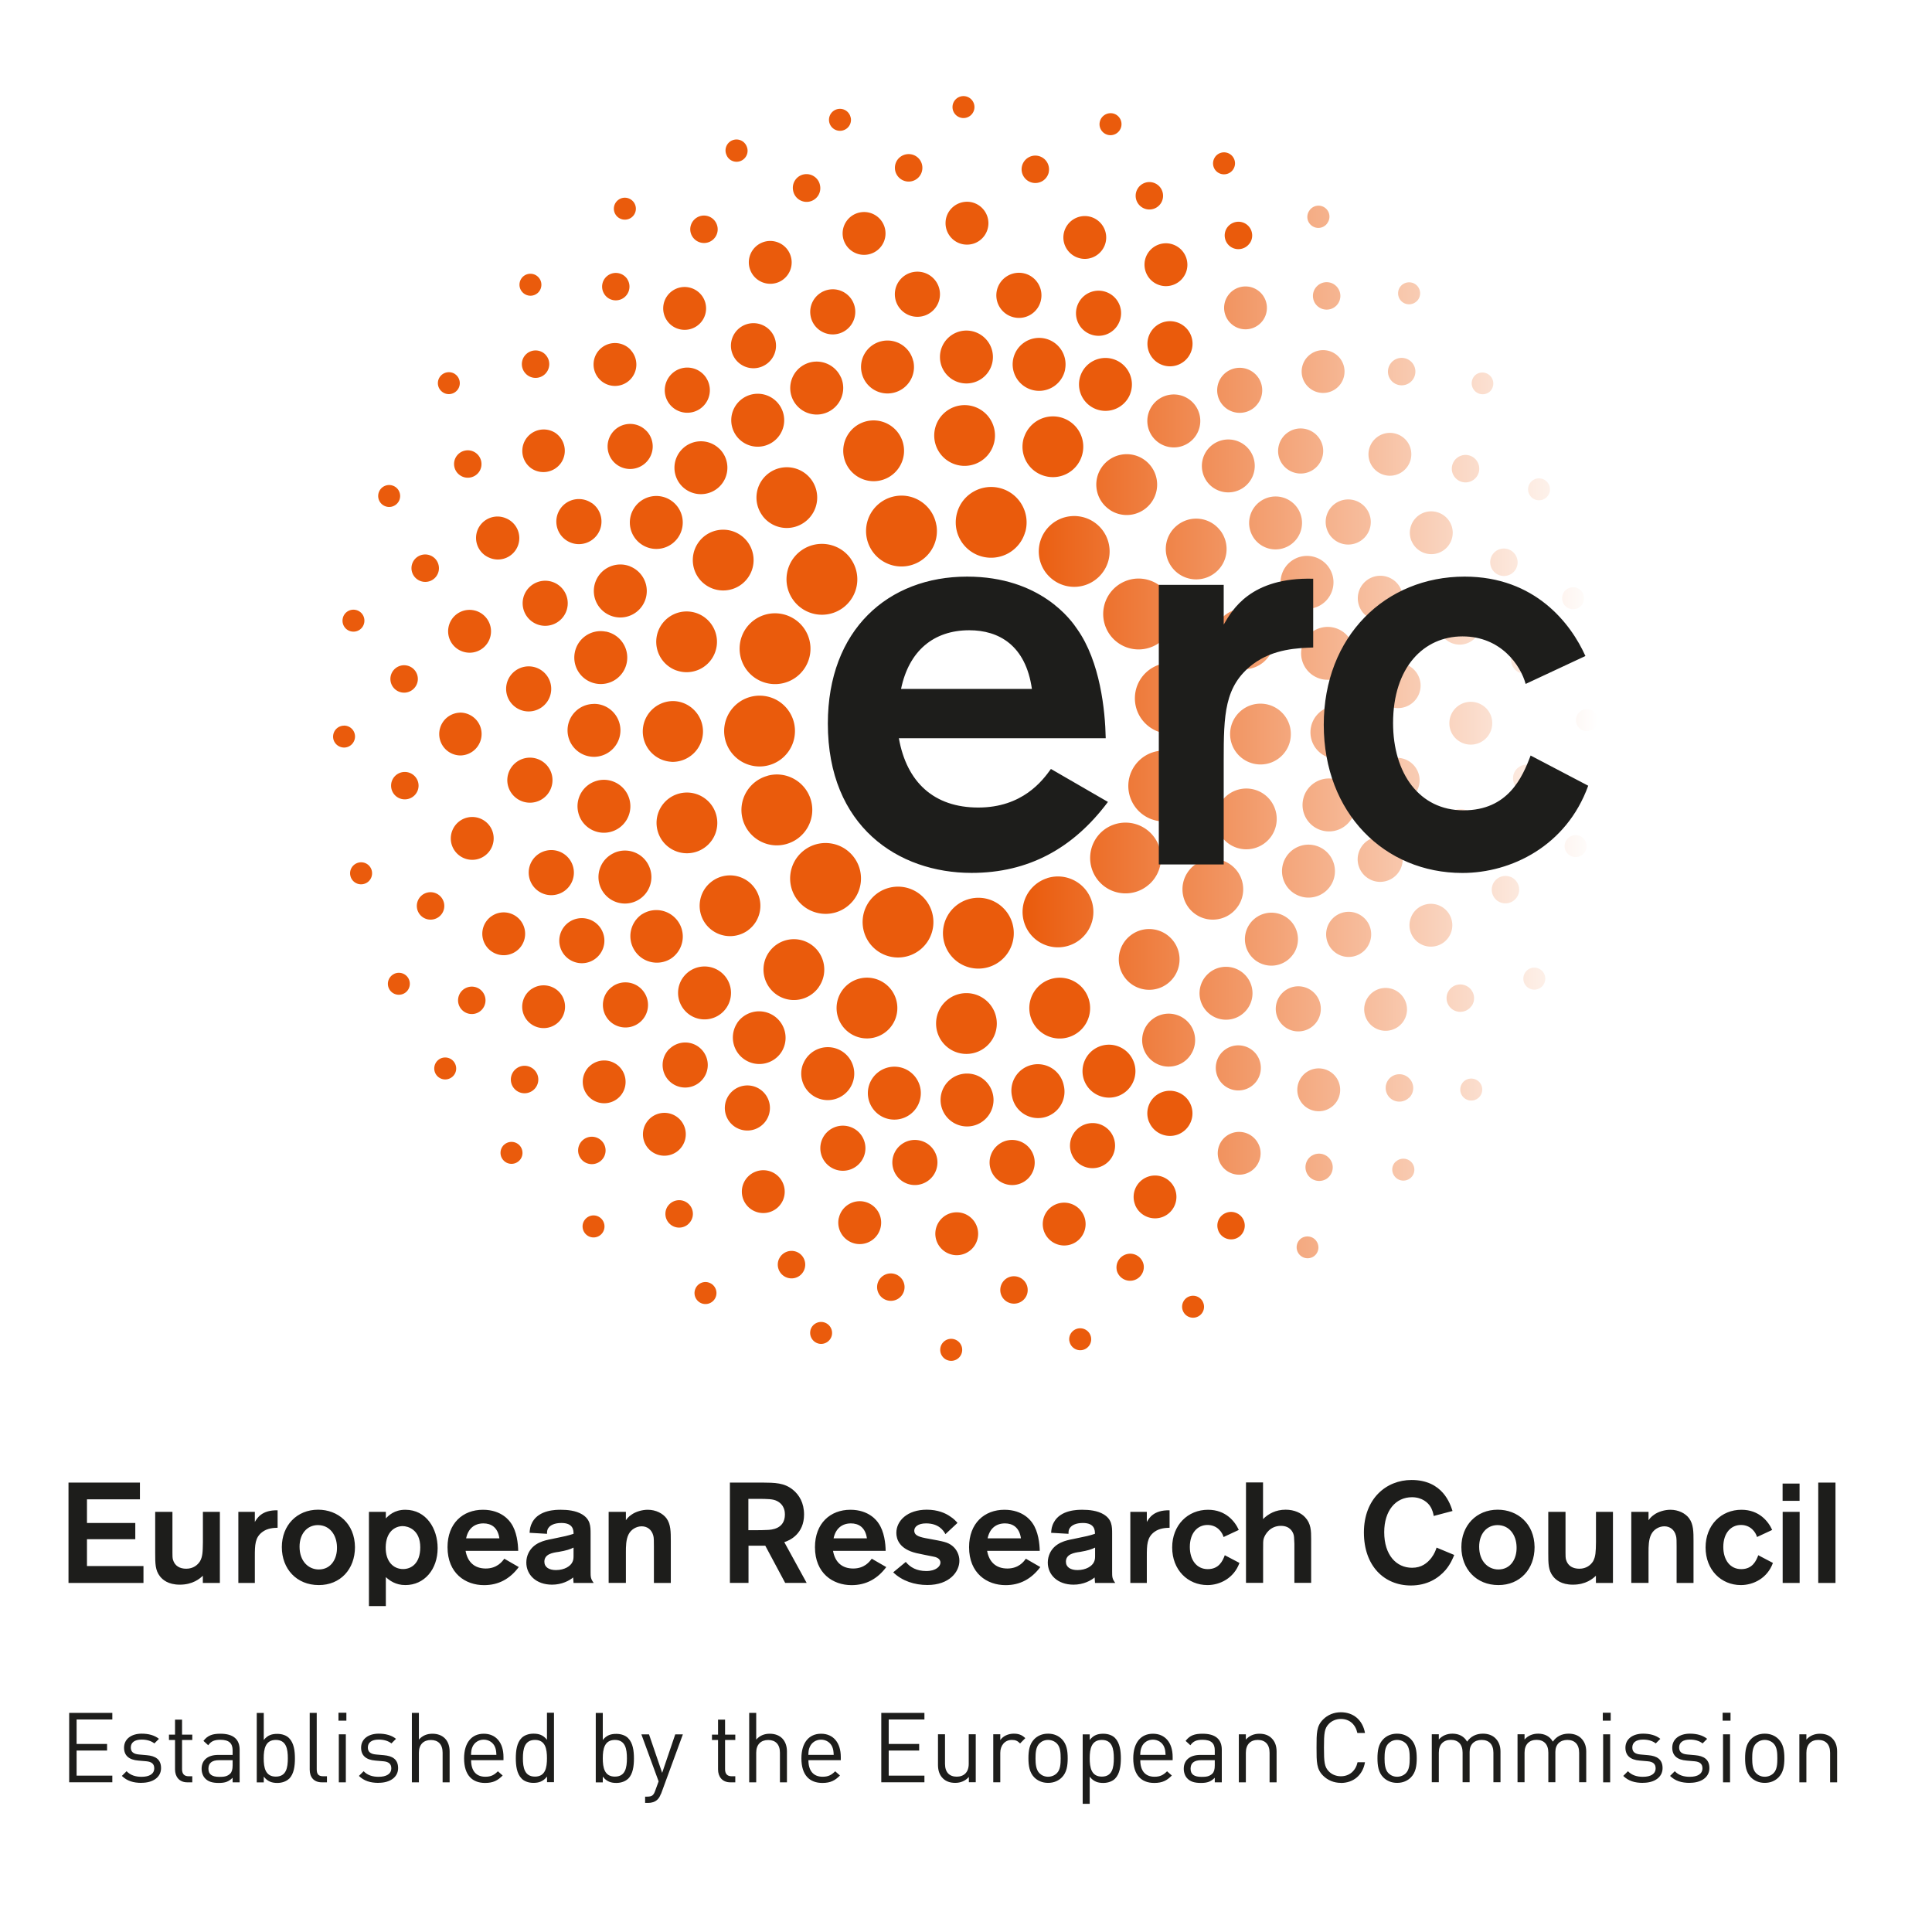 <svg xmlns="http://www.w3.org/2000/svg" viewBox="0 0 283.46 283.46"><defs><linearGradient id="a" x1="150.28" x2="234.43" y1="178.58" y2="178.58" gradientTransform="matrix(1 0 0 -1 0 286)" gradientUnits="userSpaceOnUse"><stop offset="0" stop-color="#ea5b0c"/><stop offset="1" stop-color="#fff"/></linearGradient></defs><path d="M0 0h283.46v283.46H0z" style="fill:#fff"/><path d="M161.57 84.26c1.86-2.19 1.58-5.47-.61-7.32s-5.47-1.58-7.32.61-1.59 5.47.61 7.32a5.187 5.187 0 0 0 7.32-.61m7.65 10.55c2.61-1.19 3.75-4.28 2.55-6.89s-4.28-3.76-6.88-2.56a5.203 5.203 0 0 0-2.56 6.89 5.195 5.195 0 0 0 6.89 2.56Zm2.54 2.45c-2.87-.03-5.22 2.27-5.25 5.14s2.27 5.22 5.14 5.25 5.22-2.27 5.25-5.14-2.27-5.22-5.14-5.25Zm-3.23 22.76c2.6 1.22 5.69.11 6.91-2.49s.11-5.7-2.49-6.91a5.189 5.189 0 0 0-6.91 2.49c-1.22 2.59-.1 5.69 2.49 6.91Zm.09 9.72a5.18 5.18 0 0 0 .38-7.33 5.21 5.21 0 0 0-7.34-.39 5.2 5.2 0 0 0-.38 7.34c1.92 2.13 5.21 2.3 7.33.38Zm-14.99-.89a5.197 5.197 0 0 0-3.35 6.54 5.19 5.19 0 0 0 6.53 3.35 5.195 5.195 0 0 0 3.36-6.54c-.88-2.74-3.81-4.23-6.54-3.36Zm17.74 15.41c1.93-1.53 2.26-4.33.73-6.26s-4.33-2.26-6.26-.73c-1.93 1.52-2.26 4.33-.73 6.26s4.34 2.26 6.26.73Zm18.02-36.46c.06-2.46-1.9-4.5-4.35-4.56-2.46-.06-4.5 1.9-4.56 4.36a4.465 4.465 0 0 0 4.36 4.56c2.46.06 4.5-1.9 4.55-4.35Zm-7.91 16.59c2.34.76 4.86-.52 5.62-2.86.76-2.34-.52-4.86-2.86-5.62s-4.86.52-5.62 2.86c-.76 2.34.51 4.86 2.86 5.62Zm.19 8.53c1.35-2.06.78-4.82-1.28-6.17-2.06-1.35-4.83-.77-6.17 1.28-1.35 2.06-.77 4.83 1.28 6.17 2.06 1.35 4.83.77 6.17-1.29Zm2.21-34.94a4.47 4.47 0 0 0 2.88-5.61 4.463 4.463 0 0 0-5.62-2.87 4.449 4.449 0 0 0-2.87 5.61 4.442 4.442 0 0 0 5.6 2.87Zm-4.86-20.16c-1.51-1.95-4.3-2.3-6.25-.79s-2.3 4.3-.79 6.25a4.459 4.459 0 0 0 6.26.79c1.95-1.5 2.29-4.3.79-6.25Zm-16.19-3.01a4.463 4.463 0 1 0-1.23-6.19 4.451 4.451 0 0 0 1.23 6.18Zm7.22-9.83a3.88 3.88 0 0 0 5.39-1.05c1.2-1.78.73-4.19-1.05-5.39s-4.2-.73-5.39 1.05a3.88 3.88 0 0 0 1.05 5.39Zm12.91 6.12a3.884 3.884 0 0 0 0-5.49 3.884 3.884 0 0 0-5.49.01 3.893 3.893 0 0 0 0 5.49 3.884 3.884 0 0 0 5.49-.01Zm.93 7.74a3.878 3.878 0 0 0 5.37 1.14 3.89 3.89 0 0 0 1.15-5.37 3.88 3.88 0 0 0-5.37-1.14 3.89 3.89 0 0 0-1.14 5.38Zm6.34 3.04c-1.97.85-2.88 3.13-2.03 5.1s3.13 2.88 5.1 2.03c1.96-.85 2.88-3.13 2.03-5.1s-3.13-2.88-5.11-2.03Zm.77 14.85a3.891 3.891 0 0 0 4.66 2.91 3.892 3.892 0 0 0 2.9-4.66 3.862 3.862 0 0 0-4.65-2.9c-2.09.48-3.4 2.57-2.91 4.66Zm9.04 10.74c0-2.15-1.71-3.9-3.86-3.91a3.886 3.886 0 1 0 3.86 3.92Zm-1.24 11.42c.43-2.1-.91-4.15-3.02-4.59-2.1-.44-4.16.91-4.59 3.01-.44 2.1.91 4.16 3.01 4.59 2.1.44 4.15-.91 4.59-3.01h.01Zm-8.3 12.51c1.98.82 4.25-.12 5.07-2.11.81-1.98-.13-4.25-2.11-5.07-1.99-.82-4.25.13-5.07 2.11-.82 1.99.13 4.26 2.11 5.07Zm-.75 8.59c1.22-1.77.76-4.19-1.01-5.4a3.886 3.886 0 0 0-4.4 6.41c1.78 1.21 4.19.76 5.4-1.01Zm-7.14 8.5a3.875 3.875 0 0 0 .03-5.49c-1.51-1.52-3.97-1.54-5.49-.03-1.53 1.51-1.54 3.97-.03 5.49s3.96 1.54 5.49.03Zm-13.24.85a3.873 3.873 0 0 0-1.18 5.36 3.893 3.893 0 0 0 5.37 1.18 3.902 3.902 0 0 0 1.18-5.37 3.892 3.892 0 0 0-5.36-1.18Zm14.84-89.73c1.3-1.28 1.31-3.38.02-4.67a3.302 3.302 0 1 0-4.69 4.65 3.304 3.304 0 0 0 4.68.02Zm8.44 9.32c1.52-1.01 1.95-3.06.94-4.58-1-1.52-3.06-1.95-4.58-.94-1.52 1-1.95 3.06-.94 4.58s3.05 1.95 4.58.94Zm2.1 8.91c.69 1.69 2.62 2.5 4.31 1.81s2.51-2.62 1.81-4.31a3.307 3.307 0 0 0-4.31-1.82 3.297 3.297 0 0 0-1.81 4.31Zm8.41 13.18c1.79-.36 2.95-2.1 2.6-3.89a3.304 3.304 0 1 0-6.48 1.3c.36 1.79 2.1 2.95 3.89 2.6h-.01Zm1.98 6.26c-1.82-.01-3.32 1.46-3.33 3.28a3.301 3.301 0 0 0 3.29 3.33c1.83.01 3.31-1.46 3.33-3.28 0-1.83-1.46-3.32-3.29-3.33Zm3.06 17.95c.41-1.78-.71-3.55-2.49-3.96a3.3 3.3 0 0 0-3.96 2.49 3.308 3.308 0 0 0 6.45 1.47Zm-7.02 13.88c1.67.73 3.62-.04 4.35-1.72.73-1.67-.04-3.63-1.71-4.35-1.67-.73-3.63.04-4.35 1.72-.73 1.67.04 3.62 1.72 4.35Zm-.57 9.83c1.02-1.51.63-3.57-.88-4.59a3.3 3.3 0 0 0-4.59.88 3.313 3.313 0 0 0 .88 4.6c1.51 1.03 3.56.63 4.59-.88Zm-7.83 11.46a3.314 3.314 0 0 0 .08-4.68 3.293 3.293 0 0 0-4.67-.08 3.305 3.305 0 1 0 4.59 4.76Zm-12.89 3.5c-1.54.99-1.97 3.04-.98 4.58a3.309 3.309 0 0 0 4.57.98c1.53-.99 1.97-3.04.98-4.58a3.31 3.31 0 0 0-4.57-.98Zm1.1-106.12c1.43.97 3.39.59 4.36-.86a3.15 3.15 0 0 0-.86-4.36c-1.45-.97-3.4-.58-4.36.86a3.15 3.15 0 0 0 .86 4.36Zm15.35 8.96c1.23-1.22 1.24-3.21.02-4.44s-3.21-1.24-4.45-.02a3.133 3.133 0 0 0-.02 4.44 3.145 3.145 0 0 0 4.45.02Zm9.28 12.56a3.16 3.16 0 0 0 .96-4.34c-.94-1.46-2.89-1.89-4.35-.95s-1.89 2.88-.95 4.34a3.138 3.138 0 0 0 4.34.95Zm1.48 10.07a3.14 3.14 0 1 0 5.8-2.41 3.16 3.16 0 0 0-4.11-1.7 3.148 3.148 0 0 0-1.7 4.11Zm7.71 15.14a3.154 3.154 0 0 0 2.43-3.72 3.139 3.139 0 0 0-3.72-2.43c-1.7.36-2.79 2.02-2.43 3.72.35 1.7 2.02 2.79 3.73 2.43Zm.96 8.46a3.133 3.133 0 0 0-3.12 3.16c0 1.74 1.43 3.13 3.16 3.12a3.147 3.147 0 0 0 3.13-3.16c0-1.74-1.43-3.13-3.17-3.12Zm-2.15 21.99c1.69.36 3.36-.73 3.72-2.43.35-1.7-.73-3.37-2.43-3.72-1.7-.36-3.37.73-3.72 2.43-.36 1.7.73 3.36 2.43 3.72Zm-2.45 7.9c-1.59-.68-3.45.06-4.12 1.66-.68 1.6.06 3.44 1.66 4.12a3.14 3.14 0 1 0 2.46-5.78Zm-5.27 16.99c.97-1.44.58-3.39-.85-4.36-1.44-.98-3.39-.59-4.36.85s-.59 3.39.85 4.36 3.39.59 4.36-.85Zm-14.61 7.79a3.163 3.163 0 0 0-.07 4.45 3.163 3.163 0 0 0 4.45.07c1.25-1.21 1.28-3.2.07-4.45a3.145 3.145 0 0 0-4.45-.07Zm-11.18 8.92c-1.46.93-1.88 2.88-.95 4.35a3.156 3.156 0 0 0 4.34.95c1.46-.94 1.9-2.88.95-4.34a3.15 3.15 0 0 0-4.34-.96Zm14.63-133.82a1.607 1.607 0 1 0-2.64-1.83 1.6 1.6 0 0 0 .41 2.24 1.6 1.6 0 0 0 2.24-.41h-.01Zm13.13 11.45c.64-.62.65-1.64.03-2.28s-1.64-.65-2.29-.03c-.63.62-.65 1.64-.03 2.28s1.64.65 2.28.03Zm10.51 13.42a1.611 1.611 0 1 0-1.79-2.68 1.61 1.61 0 0 0 1.78 2.68h.01Zm6.81 12.7a1.607 1.607 0 1 0 2.1.87 1.62 1.62 0 0 0-2.1-.88Zm5.95 19.04c.87-.18 1.43-1.04 1.24-1.91a1.604 1.604 0 0 0-1.91-1.24c-.88.18-1.43 1.03-1.24 1.91.18.87 1.03 1.43 1.9 1.24h.01Zm1.67 14.7c-.89 0-1.6.74-1.6 1.63 0 .89.74 1.6 1.63 1.59.89 0 1.61-.74 1.6-1.63 0-.89-.74-1.6-1.63-1.59Zm-1.32 18.51c-.87-.17-1.72.4-1.9 1.27-.17.87.4 1.72 1.28 1.89.87.17 1.72-.4 1.89-1.27.17-.87-.4-1.72-1.27-1.89Zm-5.72 19.55c-.82-.36-1.77 0-2.13.82-.36.81 0 1.77.82 2.13.81.36 1.76 0 2.12-.82s0-1.77-.82-2.13h.01Zm-11.22 16.81c-.52.73-.35 1.73.37 2.25s1.73.35 2.25-.37.36-1.73-.37-2.25-1.73-.35-2.25.36Zm-9.8 11.54c-.64.62-.64 1.64 0 2.28.62.63 1.64.64 2.28.02s.64-1.64.02-2.28a1.62 1.62 0 0 0-2.28-.02h-.01Zm-13.81 11.21a1.612 1.612 0 0 0 1.76 2.7c.76-.49.96-1.49.47-2.23-.48-.75-1.48-.95-2.23-.47Zm2.3-139.69c-.8.77-.81 2.05-.04 2.84.78.8 2.06.81 2.85.04.79-.78.81-2.05.03-2.85-.77-.8-2.05-.81-2.84-.03Zm13.52 14.22c.93-.62 1.18-1.87.57-2.79a2.015 2.015 0 0 0-2.79-.57c-.92.62-1.18 1.86-.57 2.79.62.93 1.86 1.18 2.79.57Zm9.01 14.43a2 2 0 0 0 1.12-2.61c-.41-1.04-1.58-1.54-2.61-1.13s-1.54 1.58-1.13 2.62c.42 1.03 1.59 1.54 2.62 1.12Zm2.91 12.26a2.017 2.017 0 0 0 2.37 1.58 2 2 0 0 0 1.57-2.37c-.22-1.09-1.28-1.8-2.37-1.58s-1.79 1.28-1.57 2.37Zm5 11.93c-1.11.02-2 .94-1.97 2.06.02 1.11.94 1.99 2.06 1.97a2.01 2.01 0 0 0 1.97-2.05c-.03-1.11-.95-2-2.06-1.97Zm-1.65 19a2.01 2.01 0 1 0 3.95.76 2.02 2.02 0 0 0-1.6-2.36c-1.09-.21-2.14.5-2.36 1.6Zm-.38 14.85a2.012 2.012 0 1 0-1.54 3.72c1.03.42 2.2-.07 2.63-1.1.42-1.03-.07-2.2-1.09-2.63Zm-5.73 18.92c.63-.92.39-2.17-.53-2.8a2.02 2.02 0 0 0-2.8.52 2.01 2.01 0 1 0 3.32 2.27Zm-9.17 13.47a2 2 0 0 0 0-2.85c-.77-.79-2.05-.8-2.84-.03-.8.79-.8 2.06-.03 2.85.78.79 2.06.8 2.85.02Zm-14.32 8.52a2.014 2.014 0 0 0 2.19 3.38c.93-.61 1.2-1.85.59-2.78a2 2 0 0 0-2.78-.59Z" style="fill:url(#a)"/><path d="M150.42 78.03a5.201 5.201 0 0 1-6.4 3.61 5.18 5.18 0 0 1-3.6-6.4c.76-2.76 3.63-4.37 6.4-3.6 2.76.77 4.38 3.64 3.61 6.4M138.37 136.45a5.206 5.206 0 0 1 5.64-4.71c2.86.26 4.97 2.79 4.71 5.65a5.192 5.192 0 0 1-5.64 4.7c-2.86-.25-4.96-2.79-4.71-5.64M127.16 132.86a5.193 5.193 0 0 1 7.02-2.17 5.201 5.201 0 0 1 2.17 7.02 5.193 5.193 0 0 1-7.02 2.17 5.201 5.201 0 0 1-2.17-7.02M117.89 124.82c2.24-1.79 5.51-1.42 7.3.83s1.42 5.51-.83 7.3c-2.24 1.79-5.51 1.41-7.3-.83s-1.42-5.51.83-7.3M112.63 113.81c2.77-.75 5.62.9 6.37 3.67.74 2.78-.9 5.62-3.68 6.37-2.76.75-5.62-.9-6.36-3.67s.91-5.62 3.68-6.36M112.12 102.11c2.85.37 4.85 2.98 4.47 5.83a5.194 5.194 0 1 1-10.3-1.36 5.207 5.207 0 0 1 5.83-4.47M116.38 90.72a5.185 5.185 0 0 1 1.79 7.13 5.195 5.195 0 0 1-7.13 1.78c-2.46-1.47-3.26-4.66-1.79-7.13a5.204 5.204 0 0 1 7.13-1.78M124.81 81.97a5.198 5.198 0 0 1-1.19 7.25 5.19 5.19 0 0 1-7.25-1.2c-1.67-2.33-1.14-5.58 1.19-7.25s5.58-1.14 7.25 1.19M137.39 77.05a5.198 5.198 0 1 1-5.99-4.26c2.83-.48 5.5 1.43 5.98 4.25M146.25 150.17c0 2.46-2 4.46-4.46 4.46s-4.45-2-4.45-4.46 1.99-4.46 4.45-4.46 4.46 2 4.46 4.46M159.71 146.5c.78 2.34-.48 4.86-2.82 5.64-2.34.78-4.86-.48-5.64-2.82-.78-2.33.48-4.86 2.82-5.64 2.34-.78 4.86.48 5.64 2.82M137.07 63.76a4.464 4.464 0 0 1 4.59-4.32 4.46 4.46 0 0 1 4.32 4.6 4.464 4.464 0 0 1-4.6 4.31 4.455 4.455 0 0 1-4.31-4.59M150.26 64.13a4.46 4.46 0 0 1 5.64-2.81 4.45 4.45 0 0 1 2.8 5.65 4.447 4.447 0 0 1-5.64 2.8c-2.34-.78-3.59-3.31-2.81-5.65M123.92 67.46c-.73-2.35.59-4.85 2.94-5.58 2.35-.72 4.84.59 5.58 2.94.73 2.35-.59 4.85-2.94 5.58-2.35.73-4.85-.59-5.58-2.94M111.89 75.69a4.45 4.45 0 0 1 .87-6.24 4.46 4.46 0 0 1 6.24.87 4.453 4.453 0 0 1-.88 6.24 4.443 4.443 0 0 1-6.24-.87M99.27 98.38a4.466 4.466 0 0 1-2.74-5.68 4.462 4.462 0 0 1 5.68-2.74c2.32.82 3.55 3.36 2.73 5.68a4.449 4.449 0 0 1-5.68 2.73M103.58 85.85c-2.03-1.39-2.54-4.17-1.15-6.2s4.17-2.54 6.2-1.15 2.55 4.17 1.15 6.2c-1.39 2.03-4.17 2.54-6.2 1.15M98.51 111.77a4.459 4.459 0 0 1 .33-8.91c2.46.09 4.38 2.16 4.3 4.62a4.474 4.474 0 0 1-4.62 4.3M102.04 125.01c-2.36.69-4.84-.66-5.53-3.02a4.45 4.45 0 0 1 3.02-5.53c2.36-.69 4.84.66 5.53 3.02a4.45 4.45 0 0 1-3.02 5.53M109.75 136.49a4.479 4.479 0 0 1-6.24-.96c-1.45-1.99-1.02-4.78.96-6.23a4.448 4.448 0 0 1 6.23.96c1.45 1.98 1.03 4.78-.96 6.23M131.39 149.42a4.458 4.458 0 1 1-8.37-3.072 4.458 4.458 0 0 1 8.37 3.072M120.12 144.84a4.458 4.458 0 0 1-6.22 1.06c-2-1.43-2.49-4.21-1.06-6.22a4.455 4.455 0 0 1 6.22-1.06c2 1.42 2.48 4.2 1.06 6.21M145.68 52.38c0 2.15-1.74 3.88-3.89 3.88s-3.88-1.74-3.88-3.88 1.74-3.88 3.88-3.88 3.89 1.74 3.89 3.88M156.27 54.22a3.885 3.885 0 1 1-3.05-4.57c2.1.42 3.46 2.46 3.04 4.57M165.8 57.85a3.89 3.89 0 0 1-5.06 2.15 3.883 3.883 0 0 1-2.15-5.05c.8-1.99 3.06-2.95 5.05-2.15s2.95 3.07 2.15 5.06M87.12 103.27c2.15-.02 3.89 1.71 3.91 3.86a3.897 3.897 0 0 1-3.85 3.91 3.884 3.884 0 0 1-3.91-3.85 3.871 3.871 0 0 1 3.85-3.91M88.88 92.66c2.11.41 3.48 2.44 3.08 4.55a3.88 3.88 0 0 1-4.55 3.08 3.878 3.878 0 0 1-3.08-4.54c.4-2.11 2.43-3.49 4.54-3.08M92.44 83.1a3.884 3.884 0 1 1-5.04 2.18c.79-2 3.04-2.97 5.04-2.19M98.44 73.42a3.892 3.892 0 0 1 1.09 5.38 3.874 3.874 0 0 1-5.38 1.09 3.872 3.872 0 0 1-1.09-5.38 3.872 3.872 0 0 1 5.38-1.09M105.56 65.85c1.53 1.5 1.55 3.96.05 5.49a3.893 3.893 0 0 1-5.49.06 3.875 3.875 0 0 1-.05-5.49 3.875 3.875 0 0 1 5.49-.05M114.39 59.48a3.884 3.884 0 1 1-6.482 4.28 3.884 3.884 0 0 1 6.482-4.28M123.39 55.37c.86 1.96-.04 4.25-2 5.12s-4.25-.03-5.12-1.99c-.86-1.96.03-4.25 1.99-5.12 1.96-.86 4.25.03 5.12 1.99M133.99 52.94c.5 2.09-.78 4.18-2.87 4.68s-4.18-.78-4.68-2.87a3.87 3.87 0 0 1 2.86-4.68c2.09-.5 4.18.78 4.68 2.87M138 161.42a3.873 3.873 0 0 1 3.86-3.91 3.884 3.884 0 0 1 3.91 3.85c0 2.15-1.71 3.9-3.86 3.91a3.884 3.884 0 0 1-3.91-3.85M127.4 159.65a3.9 3.9 0 0 1 4.55-3.08c2.1.4 3.49 2.44 3.08 4.55-.4 2.11-2.44 3.48-4.55 3.08-2.1-.4-3.48-2.44-3.08-4.55M117.84 156.09a3.887 3.887 0 0 1 5.04-2.18c2 .79 2.97 3.05 2.18 5.04a3.887 3.887 0 0 1-7.23-2.86M108.16 150.08a3.886 3.886 0 0 1 6.48 4.29c-1.18 1.79-3.59 2.28-5.38 1.09s-2.27-3.59-1.09-5.38M100.6 142.96a3.884 3.884 0 0 1 5.49-.05c1.53 1.5 1.55 3.96.05 5.49s-3.96 1.56-5.49.05-1.56-3.96-.05-5.49M94.23 134.12a3.884 3.884 0 0 1 4.28 6.48c-1.79 1.18-4.2.69-5.38-1.11a3.885 3.885 0 0 1 1.1-5.38M90.13 125.12c1.97-.86 4.26.03 5.11 2 .87 1.96-.02 4.25-1.99 5.12a3.88 3.88 0 0 1-5.11-1.99c-.87-1.96.02-4.25 1.99-5.12M87.7 114.52c2.08-.5 4.18.79 4.68 2.87.5 2.09-.79 4.18-2.87 4.68s-4.18-.78-4.67-2.87c-.5-2.09.78-4.18 2.87-4.68M159.13 158.67c-.83-1.98.09-4.25 2.07-5.09 1.98-.83 4.25.1 5.08 2.07.84 1.97-.09 4.25-2.06 5.09-1.97.83-4.25-.1-5.09-2.07M148.5 160.94a3.88 3.88 0 1 1 7.57-1.7 3.88 3.88 0 1 1-7.57 1.7M137.91 43.17c0 1.83-1.48 3.31-3.31 3.31s-3.31-1.48-3.31-3.31 1.48-3.31 3.31-3.31 3.31 1.48 3.31 3.31M152.71 44.1a3.292 3.292 0 0 1-3.98 2.45 3.306 3.306 0 0 1-2.46-3.98 3.321 3.321 0 0 1 3.99-2.46c1.77.42 2.87 2.21 2.45 3.98M164.19 47.31a3.292 3.292 0 0 1-4.36 1.67c-1.67-.74-2.42-2.7-1.67-4.37s2.7-2.42 4.37-1.67c1.66.74 2.42 2.7 1.66 4.37M174.39 52.3a3.31 3.31 0 0 1-4.6.87 3.309 3.309 0 0 1-.86-4.6 3.297 3.297 0 0 1 4.59-.87c1.52 1.03 1.9 3.09.87 4.6M168.58 164.6c-.69-1.7.12-3.63 1.81-4.32s3.63.13 4.32 1.82-.12 3.62-1.81 4.32c-1.69.68-3.62-.13-4.31-1.82M157.05 168.73c-.35-1.79.82-3.53 2.61-3.89s3.53.81 3.88 2.61a3.31 3.31 0 0 1-2.61 3.88c-1.8.35-3.53-.81-3.88-2.61M145.19 170.58c0-1.83 1.47-3.32 3.29-3.33a3.32 3.32 0 0 1 3.33 3.29 3.301 3.301 0 0 1-3.29 3.33 3.32 3.32 0 0 1-3.33-3.29M131 169.85c.4-1.79 2.16-2.92 3.95-2.52 1.78.39 2.91 2.16 2.51 3.94-.39 1.78-2.16 2.91-3.94 2.52s-2.91-2.16-2.52-3.94M120.6 167.22a3.31 3.31 0 0 1 4.31-1.82c1.69.68 2.51 2.62 1.82 4.31s-2.62 2.51-4.31 1.82a3.31 3.31 0 0 1-1.82-4.31M106.97 160.63a3.31 3.31 0 0 1 4.61-.76 3.305 3.305 0 0 1 .76 4.62 3.314 3.314 0 0 1-4.62.76 3.31 3.31 0 0 1-.75-4.62M98.22 153.9c1.31-1.28 3.4-1.26 4.68.05s1.25 3.4-.06 4.67a3.314 3.314 0 0 1-4.68-.05 3.314 3.314 0 0 1 .05-4.68M89.95 144.67c1.53-1 3.58-.57 4.58.96 1.01 1.53.58 3.58-.95 4.58s-3.58.57-4.58-.95c-1-1.53-.58-3.58.95-4.58M84.07 134.97c1.68-.71 3.63.07 4.34 1.75.72 1.68-.07 3.62-1.75 4.34-1.68.71-3.62-.07-4.34-1.75-.71-1.68.07-3.62 1.75-4.34M80.13 124.81c1.78-.42 3.56.69 3.98 2.46.42 1.78-.68 3.56-2.47 3.98-1.78.42-3.56-.69-3.98-2.46-.42-1.78.68-3.56 2.47-3.98M77.7 111.16c1.84-.02 3.34 1.44 3.36 3.26a3.308 3.308 0 0 1-3.27 3.35 3.32 3.32 0 0 1-3.36-3.26 3.327 3.327 0 0 1 3.27-3.35M78.21 97.83c1.79.36 2.96 2.1 2.6 3.89s-2.1 2.95-3.89 2.6a3.318 3.318 0 0 1-2.6-3.89c.36-1.79 2.1-2.95 3.89-2.6M81.27 85.46a3.308 3.308 0 1 1-4.33 1.77 3.316 3.316 0 0 1 4.33-1.77M86.81 73.79c1.51 1.03 1.89 3.09.86 4.6s-3.09 1.9-4.6.87-1.9-3.09-.87-4.6 3.09-1.89 4.6-.86M94.84 63.21a3.296 3.296 0 0 1-.1 4.68 3.314 3.314 0 0 1-4.68-.1 3.314 3.314 0 0 1 .11-4.68 3.302 3.302 0 0 1 4.67.11M103.61 55.44a3.308 3.308 0 1 1-5.54 3.62c-1-1.53-.56-3.58.96-4.59 1.53-1 3.58-.57 4.58.96M113.6 49.44a3.31 3.31 0 0 1-1.78 4.33c-1.68.71-3.62-.09-4.32-1.77-.71-1.69.09-3.62 1.77-4.33 1.69-.7 3.62.09 4.33 1.77M125.42 45.1c.36 1.8-.8 3.54-2.59 3.9-1.78.36-3.54-.8-3.89-2.59-.36-1.79.8-3.53 2.59-3.9 1.79-.36 3.53.8 3.89 2.59M129.86 33.63c.34 1.71-.76 3.36-2.47 3.7-1.7.34-3.35-.76-3.7-2.46-.34-1.7.76-3.36 2.47-3.7 1.7-.34 3.36.76 3.7 2.46M145.02 32.77c-.02 1.74-1.43 3.14-3.16 3.12-1.74 0-3.14-1.43-3.13-3.16 0-1.74 1.43-3.13 3.16-3.13 1.74.01 3.13 1.43 3.13 3.16M162.21 35.59c-.42 1.69-2.13 2.72-3.8 2.3-1.68-.42-2.72-2.12-2.3-3.8a3.145 3.145 0 0 1 3.8-2.3c1.68.42 2.71 2.12 2.3 3.8M173.95 40.09c-.7 1.6-2.55 2.32-4.14 1.63s-2.32-2.55-1.63-4.14c.7-1.59 2.55-2.32 4.14-1.62 1.6.7 2.32 2.55 1.63 4.14M166.55 176.78a3.14 3.14 0 1 1 5.83-2.34c.64 1.61-.14 3.44-1.75 4.09-1.61.64-3.44-.14-4.09-1.75M153.05 180.2c-.33-1.71.78-3.36 2.48-3.69a3.15 3.15 0 0 1 3.69 2.48c.33 1.71-.78 3.36-2.48 3.69s-3.35-.78-3.69-2.48M137.23 180.95c.04-1.74 1.47-3.12 3.2-3.08 1.74.03 3.11 1.47 3.08 3.21a3.146 3.146 0 0 1-3.2 3.08 3.155 3.155 0 0 1-3.08-3.21M123.07 178.72a3.15 3.15 0 0 1 3.74-2.41c1.69.37 2.77 2.04 2.4 3.74a3.143 3.143 0 0 1-3.74 2.41 3.158 3.158 0 0 1-2.41-3.74M109.11 173.57a3.152 3.152 0 0 1 4.15-1.61c1.58.7 2.3 2.55 1.61 4.14a3.152 3.152 0 0 1-4.15 1.61 3.138 3.138 0 0 1-1.61-4.14M94.96 164.54c1.04-1.39 3.01-1.68 4.4-.64s1.67 3.01.63 4.4c-1.03 1.39-3 1.68-4.4.64a3.143 3.143 0 0 1-.63-4.4M86.45 156.48a3.154 3.154 0 0 1 4.45.06c1.2 1.24 1.18 3.24-.06 4.44a3.145 3.145 0 0 1-4.45-.07 3.142 3.142 0 0 1 .06-4.44M78.04 145.08c1.45-.95 3.4-.54 4.35.9.95 1.45.54 3.4-.91 4.35-1.45.95-3.4.54-4.35-.91s-.54-3.39.91-4.35M72.63 134.13c1.59-.7 3.45.02 4.15 1.61.7 1.59-.02 3.44-1.61 4.14-1.59.7-3.44-.02-4.14-1.61s.02-3.44 1.61-4.14M68.61 119.94c1.7-.37 3.38.7 3.75 2.4a3.15 3.15 0 0 1-2.4 3.74c-1.7.37-3.37-.7-3.75-2.4-.36-1.69.71-3.37 2.4-3.74M67.49 104.55c1.74 0 3.16 1.38 3.17 3.12a3.154 3.154 0 0 1-3.12 3.17 3.141 3.141 0 0 1-.06-6.28M69.51 89.54c1.7.34 2.81 2 2.47 3.7s-2 2.81-3.7 2.46a3.138 3.138 0 0 1-2.47-3.7c.34-1.7 2-2.8 3.7-2.46M74.18 76.02a3.14 3.14 0 1 1-2.38 5.81 3.143 3.143 0 0 1-1.72-4.1c.67-1.6 2.5-2.37 4.1-1.71M81.46 63.5c1.44.97 1.84 2.91.89 4.36-.96 1.44-2.91 1.84-4.36.88a3.143 3.143 0 0 1 3.47-5.24M92.49 51.31a3.142 3.142 0 0 1-.09 4.44 3.133 3.133 0 0 1-4.44-.1 3.145 3.145 0 0 1 .1-4.45 3.142 3.142 0 0 1 4.44.1M103.07 43.51c.96 1.45.57 3.4-.88 4.36s-3.41.56-4.36-.88c-.96-1.45-.57-3.4.88-4.36s3.39-.56 4.36.88M115.91 37.29a3.14 3.14 0 0 1-1.69 4.11c-1.6.66-3.45-.1-4.11-1.7-.67-1.61.09-3.44 1.7-4.11 1.6-.66 3.44.1 4.1 1.7M135.33 24.62c0 1.12-.9 2.02-2.01 2.02s-2.02-.9-2.02-2.02.9-2.01 2.02-2.01 2.01.9 2.01 2.01M142.97 15.71a1.609 1.609 0 1 1-3.22 0 1.609 1.609 0 1 1 3.22 0M164.5 18.6a1.62 1.62 0 0 1-1.95 1.19c-.86-.21-1.4-1.08-1.18-1.95.21-.86 1.08-1.39 1.95-1.19.86.21 1.39 1.08 1.18 1.95M181.05 24.64c-.37.81-1.33 1.16-2.14.79a1.6 1.6 0 0 1-.78-2.14c.37-.81 1.32-1.16 2.13-.79.8.37 1.17 1.33.79 2.14M173.55 192.31c-.33-.83.09-1.77.91-2.09.83-.32 1.77.09 2.08.92.33.83-.08 1.76-.91 2.08-.82.33-1.76-.08-2.08-.91M156.9 196.79c-.17-.88.42-1.72 1.29-1.88.88-.16 1.72.42 1.88 1.29a1.607 1.607 0 1 1-3.16.59M137.95 198c.02-.89.76-1.59 1.65-1.57.89.03 1.6.77 1.57 1.66a1.61 1.61 0 1 1-3.22-.08M118.9 195.19c.21-.87 1.09-1.4 1.95-1.19.86.21 1.39 1.08 1.19 1.94-.21.86-1.08 1.4-1.94 1.19-.86-.21-1.4-1.09-1.19-1.95M102.05 189.03c.38-.81 1.33-1.16 2.13-.78a1.613 1.613 0 0 1-1.35 2.93c-.8-.38-1.16-1.33-.78-2.14M85.8 178.97c.53-.71 1.54-.86 2.25-.32s.85 1.55.32 2.26c-.53.71-1.54.86-2.25.32s-.86-1.55-.32-2.26M73.95 167.97c.65-.61 1.67-.57 2.28.08.6.66.57 1.67-.08 2.27-.65.61-1.68.58-2.28-.08-.61-.65-.57-1.67.08-2.28M64.44 155.41c.75-.48 1.75-.27 2.23.48s.28 1.74-.47 2.22c-.75.49-1.74.28-2.23-.47-.48-.75-.27-1.75.48-2.23M57.86 142.87c.82-.37 1.77 0 2.13.81.36.82 0 1.77-.81 2.13-.82.36-1.77 0-2.13-.81s0-1.76.82-2.13M52.61 126.56c.87-.21 1.74.33 1.94 1.2.2.87-.33 1.74-1.2 1.94-.87.21-1.74-.33-1.94-1.2-.21-.87.33-1.73 1.2-1.94M50.46 106.46c.9-.01 1.62.7 1.63 1.59 0 .89-.71 1.62-1.59 1.63-.89 0-1.62-.7-1.63-1.59 0-.89.71-1.62 1.6-1.62M52.14 89.48c.88.15 1.46.99 1.3 1.87a1.6 1.6 0 0 1-1.86 1.3c-.88-.15-1.46-.99-1.3-1.87.15-.88.99-1.46 1.87-1.3M57.7 71.28c.83.33 1.22 1.27.89 2.1-.34.82-1.28 1.22-2.1.88a1.608 1.608 0 1 1 1.21-2.98M66.75 54.88c.74.5.93 1.5.44 2.23-.5.74-1.5.94-2.23.44a1.6 1.6 0 0 1-.44-2.23c.5-.74 1.5-.93 2.24-.44M78.97 40.65c.63.64.61 1.66-.02 2.28a1.6 1.6 0 0 1-2.27-.03c-.63-.64-.61-1.65.02-2.28.64-.62 1.66-.6 2.27.03M93.03 29.74c.49.75.28 1.74-.47 2.23-.75.48-1.75.27-2.23-.47-.49-.75-.28-1.74.47-2.23s1.74-.27 2.23.47M109.57 21.53c.33.83-.08 1.76-.91 2.09s-1.77-.08-2.08-.91a1.608 1.608 0 1 1 2.99-1.18M124.82 17.26c.18.88-.38 1.72-1.26 1.9a1.612 1.612 0 1 1-.64-3.16 1.6 1.6 0 0 1 1.89 1.26M153.87 25.29a2.02 2.02 0 0 1-2.42 1.51c-1.08-.25-1.76-1.33-1.51-2.41s1.33-1.76 2.41-1.51 1.76 1.33 1.51 2.42M170.46 29.57a2.007 2.007 0 0 1-2.67.98c-1.01-.47-1.45-1.66-.98-2.67s1.66-1.45 2.67-.98 1.44 1.66.98 2.67M183.35 35.69c-.63.91-1.89 1.14-2.8.51a2.02 2.02 0 0 1-.51-2.8c.64-.91 1.9-1.14 2.81-.51s1.15 1.89.51 2.8M178.76 180.58c-.42-1.03.06-2.2 1.1-2.62 1.02-.42 2.2.07 2.62 1.1s-.07 2.2-1.09 2.63c-1.03.42-2.21-.07-2.63-1.1M163.85 186.35c-.22-1.09.49-2.15 1.58-2.37s2.15.5 2.36 1.58a2.015 2.015 0 0 1-3.95.79M146.76 189.23c.02-1.11.92-2 2.04-1.98 1.11.02 2 .93 1.98 2.04 0 1.11-.93 2-2.04 1.98s-2-.93-1.98-2.04M128.74 188.38a2.014 2.014 0 0 1 2.43-1.49c1.08.26 1.75 1.34 1.49 2.42a2.01 2.01 0 0 1-2.43 1.49 2.016 2.016 0 0 1-1.49-2.42M114.29 184.73a2.016 2.016 0 0 1 2.66-1.03 2.02 2.02 0 0 1 1.02 2.66 2.001 2.001 0 0 1-2.65 1.03 2.02 2.02 0 0 1-1.04-2.65M98.02 176.91c.66-.89 1.92-1.09 2.82-.43s1.09 1.92.42 2.81c-.65.9-1.91 1.09-2.81.43-.9-.66-1.09-1.92-.43-2.82M85.47 167.31c.82-.75 2.09-.7 2.85.12.75.81.7 2.09-.12 2.84s-2.09.7-2.84-.11c-.76-.82-.71-2.09.11-2.85M75.88 156.69c.93-.6 2.17-.33 2.78.61.6.93.33 2.18-.61 2.78-.93.6-2.17.34-2.78-.6-.6-.94-.33-2.18.61-2.79M68.43 144.92c1.03-.44 2.21.04 2.64 1.06.44 1.02-.04 2.21-1.06 2.64s-2.2-.04-2.64-1.06.04-2.21 1.06-2.64M62.73 130.95c1.09-.24 2.16.44 2.41 1.53.24 1.09-.44 2.16-1.53 2.4a2.013 2.013 0 0 1-.88-3.93M59.39 113.26c1.11 0 2.02.9 2.02 2.01s-.9 2.01-2.02 2.01-2.01-.9-2.01-2.01.9-2.01 2.01-2.01M59.67 97.64a2.01 2.01 0 0 1 1.6 2.35c-.21 1.09-1.27 1.81-2.36 1.6a2.01 2.01 0 1 1 .76-3.95M63.15 81.5c1.03.42 1.52 1.6 1.1 2.63s-1.6 1.52-2.63 1.09a2.01 2.01 0 0 1-1.1-2.62c.42-1.03 1.6-1.52 2.63-1.1M69.75 66.41c.92.62 1.17 1.87.56 2.79-.62.92-1.87 1.17-2.79.55-.93-.61-1.18-1.87-.56-2.79s1.87-1.17 2.79-.55M80.02 52.03c.78.8.75 2.07-.05 2.85-.8.77-2.07.75-2.84-.06-.77-.8-.75-2.07.05-2.84s2.08-.75 2.85.05M92.04 40.97c.6.93.32 2.18-.61 2.78-.94.6-2.19.32-2.77-.61-.6-.94-.33-2.18.61-2.78s2.18-.32 2.78.61M105.15 32.89a2.01 2.01 0 0 1-1.11 2.62c-1.03.41-2.2-.09-2.62-1.12-.42-1.03.09-2.2 1.12-2.62 1.03-.41 2.2.09 2.61 1.12M120.31 27.19a2.01 2.01 0 1 1-3.95.74c-.21-1.09.51-2.15 1.6-2.35s2.15.52 2.35 1.61" style="fill:#ea5b0c"/><path d="M162.56 117.65c-5.09 6.81-11.65 10.42-20.02 10.42-10.75 0-21.08-6.81-21.08-21.9 0-13.78 8.86-21.57 20.43-21.57 10.83 0 15.34 6.48 16.16 7.71 3.36 4.76 4.1 11.89 4.18 16h-30.35c1.15 6.48 5.17 10.17 11.65 10.17s9.43-3.94 10.66-5.66l8.37 4.84Zm-11.16-16.57c-.91-6.4-4.84-8.61-9.19-8.61-5.25 0-8.86 3.04-10.01 8.61h19.2ZM179.54 85.82v5.82c1.23-2.13 3.94-6.97 13.13-6.73V95c-2.13.08-5.82.16-8.86 2.46-4.18 3.2-4.27 7.38-4.27 14.19v15.18h-9.52V85.81h9.52ZM223.84 100.34c-.74-2.71-3.61-6.97-9.27-6.97s-10.18 4.51-10.18 12.72c0 7.38 3.86 12.8 10.34 12.8s8.61-4.76 9.84-8.04l8.45 4.43c-3.2 8.86-11.32 12.8-18.46 12.8-11.41 0-20.34-8.78-20.34-21.74s9.02-21.74 20.67-21.74c10.33 0 15.59 6.89 17.72 11.65l-8.78 4.1h.01ZM12.76 219.98v3.47h7.09v2.38h-7.09v3.94h8.29v2.48h-11v-14.73h10.48v2.46h-7.77M32.26 221.82v10.43h-2.5v-1.06c-.44.42-1.46 1.31-3.38 1.31-1.71 0-2.52-.73-2.9-1.21-.71-.9-.71-1.88-.71-3.44v-6.03h2.53v5.99c0 .42 0 .77.08 1.04.27.92 1.02 1.31 1.94 1.31 1.05 0 1.69-.56 2.03-1.1.38-.69.4-1.35.42-2.81v-4.43h2.5M37.39 221.82v1.48c.32-.54 1.01-1.77 3.34-1.71v2.56c-.54.02-1.48.04-2.25.63-1.07.81-1.09 1.88-1.09 3.61v3.86h-2.42v-10.43h2.42M46.77 232.56c-3.26 0-5.42-2.38-5.42-5.57s2.21-5.49 5.32-5.49c2.9 0 5.38 2.02 5.41 5.49 0 3.25-2.15 5.57-5.3 5.57m-.14-8.8c-1.56 0-2.69 1.25-2.69 3.17 0 2.15 1.32 3.34 2.82 3.34 1.82 0 2.73-1.59 2.67-3.32-.04-1.73-1.05-3.19-2.8-3.19ZM54.13 221.82h2.48v.96c.4-.42 1.24-1.27 2.86-1.27 3.07 0 4.74 2.76 4.74 5.63 0 3.11-1.94 5.42-4.74 5.42-1.44 0-2.34-.69-2.86-1.17v4.25h-2.48v-13.83m5.01 8.4c1.21 0 2.52-.83 2.52-3.19 0-2.61-1.82-3.11-2.57-3.11-1.15 0-2.46.83-2.5 3.07-.04 2.15 1.15 3.23 2.55 3.23ZM76.11 229.92c-1.29 1.73-2.96 2.65-5.09 2.65-2.73 0-5.36-1.73-5.36-5.57 0-3.51 2.25-5.49 5.2-5.49 2.76 0 3.9 1.65 4.11 1.96.86 1.21 1.04 3.02 1.06 4.07h-7.72c.29 1.65 1.32 2.59 2.96 2.59s2.4-1 2.72-1.44l2.13 1.23m-2.85-4.22c-.23-1.63-1.23-2.19-2.34-2.19-1.33 0-2.25.77-2.54 2.19h4.88ZM77.7 224.89c.04-.52.08-.96.41-1.57 1.01-1.81 3.49-1.81 4.16-1.81 1 0 2.21.12 3.13.67 1.23.75 1.25 1.73 1.25 2.86v5.52c0 .8 0 1.07.46 1.69h-2.96c-.02-.25-.06-.67-.06-.81-.54.46-1.65 1.06-3.09 1.06-2.36 0-3.78-1.46-3.78-3.25 0-.52.12-1 .33-1.42.75-1.5 2.36-1.83 3.36-2.02 2.15-.44 2.32-.48 3.24-.77 0-.52-.04-1.59-1.78-1.59-1.04 0-1.61.34-1.86.67-.27.33-.25.63-.25.92l-2.57-.15m6.46 2.17c-.5.25-1.06.44-2.19.63-.9.12-2.09.33-2.09 1.44 0 .81.69 1.23 1.69 1.23 1.27 0 2.17-.58 2.44-1.21.15-.31.15-.63.15-.94v-1.15ZM89.3 221.82h2.53v1.23c.12-.19.37-.52.81-.81.63-.46 1.59-.73 2.4-.73 1.19 0 2.21.54 2.74 1.25.64.88.64 2.01.64 3.36v6.13h-2.48v-5.32c0-.77 0-1.29-.08-1.59-.23-.92-.9-1.4-1.71-1.4s-1.57.48-1.92 1.17c-.4.77-.4 1.84-.4 2.61v4.52H89.3v-10.43M107.07 217.52h4.7c1.96.02 3.28.02 4.57 1.06.92.75 1.63 1.92 1.63 3.63 0 2.82-2.07 3.8-2.9 4.05l3.28 5.98h-3.15l-2.92-5.46h-2.46v5.46h-2.73v-14.73m2.71 2.39v4.61h.96c.94 0 1.29-.02 1.81-.04.61-.02 2.59-.13 2.59-2.27 0-.31-.02-1.4-1.17-1.98-.58-.29-1.3-.31-2.92-.31h-1.27ZM130.03 229.92c-1.29 1.73-2.97 2.65-5.09 2.65-2.73 0-5.37-1.73-5.37-5.57 0-3.51 2.26-5.49 5.2-5.49 2.75 0 3.91 1.65 4.11 1.96.86 1.21 1.05 3.02 1.06 4.07h-7.72c.29 1.65 1.31 2.59 2.96 2.59s2.4-1 2.72-1.44l2.13 1.23m-2.84-4.22c-.23-1.63-1.23-2.19-2.34-2.19-1.33 0-2.25.77-2.55 2.19h4.89ZM132.9 229.17c.63.77 1.57 1.33 3.01 1.33s2.07-.71 2.07-1.23c0-.67-.75-.84-1.09-.9-.36-.08-2.07-.4-2.44-.5-2.48-.59-2.94-2.02-2.94-2.97 0-1.77 1.61-3.4 4.47-3.4 1.59 0 2.74.5 3.44 1 .52.33.85.69 1.06.94l-1.77 1.65c-.29-.56-1-1.58-2.84-1.58-1.19 0-1.73.52-1.73 1.06 0 .75.78.96 2.11 1.19 2.17.4 2.77.5 3.44 1.02.65.5 1.07 1.33 1.07 2.21 0 1.62-1.46 3.56-4.7 3.56-1.86 0-3.69-.58-5.01-1.86l1.86-1.54M152.63 229.92c-1.3 1.73-2.96 2.65-5.09 2.65-2.73 0-5.36-1.73-5.36-5.57 0-3.51 2.25-5.49 5.19-5.49 2.76 0 3.9 1.65 4.11 1.96.86 1.21 1.05 3.02 1.07 4.07h-7.72c.29 1.65 1.32 2.59 2.97 2.59s2.4-1 2.71-1.44l2.13 1.23m-2.85-4.22c-.23-1.63-1.23-2.19-2.34-2.19-1.34 0-2.25.77-2.55 2.19h4.89ZM154.22 224.89c.04-.52.08-.96.42-1.57 1-1.81 3.49-1.81 4.15-1.81 1 0 2.21.12 3.13.67 1.23.75 1.25 1.73 1.25 2.86v5.52c0 .8 0 1.07.46 1.69h-2.97c-.02-.25-.06-.67-.06-.81-.54.46-1.65 1.06-3.09 1.06-2.36 0-3.78-1.46-3.78-3.25 0-.52.13-1 .33-1.42.75-1.5 2.36-1.83 3.36-2.02 2.15-.44 2.32-.48 3.23-.77 0-.52-.04-1.59-1.77-1.59-1.05 0-1.61.34-1.86.67-.27.33-.25.63-.25.92l-2.57-.15m6.47 2.17c-.5.25-1.07.44-2.19.63-.9.12-2.09.33-2.09 1.44 0 .81.69 1.23 1.69 1.23 1.27 0 2.17-.58 2.44-1.21.15-.31.15-.63.15-.94v-1.15ZM168.26 221.82v1.48c.31-.54 1-1.77 3.34-1.71v2.56c-.54.02-1.48.04-2.26.63-1.06.81-1.08 1.88-1.08 3.61v3.86h-2.42v-10.43h2.42M179.52 225.51c-.19-.69-.92-1.77-2.36-1.77s-2.59 1.15-2.59 3.23c0 1.88.98 3.25 2.63 3.25s2.19-1.21 2.5-2.04l2.15 1.13c-.81 2.25-2.88 3.25-4.69 3.25-2.9 0-5.18-2.23-5.18-5.52s2.3-5.53 5.26-5.53c2.63 0 3.97 1.75 4.51 2.96l-2.23 1.04M185.31 217.52v5.36c.79-.79 1.88-1.38 3.32-1.38 1.29 0 2.3.5 2.86 1.12.86.92.88 1.98.88 3.17v6.44h-2.46v-5.73c-.04-.94-.04-1.17-.16-1.48-.09-.21-.44-1.15-1.82-1.15-1.61 0-2.36 1.29-2.53 1.9-.08.33-.08.5-.08 1.67v4.79h-2.51V217.5h2.51M213.36 228.14c-.19.48-.54 1.34-1.27 2.21-1.05 1.21-2.69 2.27-5.09 2.27-3.91 0-6.89-2.86-6.89-7.78s3.24-7.7 6.99-7.7c4.59 0 5.68 3.53 6.01 4.55l-2.76.73c-.04-.27-.16-.9-.54-1.46-.31-.46-1.13-1.29-2.65-1.29-2.4 0-4.07 1.98-4.07 5.13 0 3.36 1.78 5.22 4.09 5.22 1.38 0 2.21-.67 2.82-1.44.48-.64.67-1.19.77-1.52l2.59 1.08M219.84 232.56c-3.25 0-5.43-2.38-5.43-5.57s2.22-5.49 5.33-5.49c2.9 0 5.38 2.02 5.41 5.49 0 3.25-2.15 5.57-5.3 5.57m-.13-8.8c-1.56 0-2.7 1.25-2.7 3.17 0 2.15 1.32 3.34 2.82 3.34 1.82 0 2.73-1.59 2.67-3.32-.04-1.73-1.05-3.19-2.8-3.19ZM236.65 221.82v10.43h-2.5v-1.06c-.44.42-1.46 1.31-3.38 1.31-1.71 0-2.52-.73-2.9-1.21-.71-.9-.71-1.88-.71-3.44v-6.03h2.53v5.99c0 .42 0 .77.08 1.04.27.92 1.02 1.31 1.95 1.31 1.04 0 1.69-.56 2.02-1.1.37-.69.4-1.35.42-2.81v-4.43h2.5M239.34 221.82h2.53v1.23c.13-.19.38-.52.81-.81.63-.46 1.59-.73 2.4-.73 1.19 0 2.22.54 2.74 1.25.65.88.65 2.01.65 3.36v6.13h-2.48v-5.32c0-.77 0-1.29-.09-1.59-.23-.92-.9-1.4-1.71-1.4s-1.57.48-1.92 1.17c-.4.77-.4 1.84-.4 2.61v4.52h-2.53v-10.43M257.79 225.51c-.19-.69-.92-1.77-2.36-1.77s-2.59 1.15-2.59 3.23c0 1.88.98 3.25 2.63 3.25s2.19-1.21 2.5-2.04l2.15 1.13c-.81 2.25-2.88 3.25-4.7 3.25-2.9 0-5.18-2.23-5.18-5.52s2.3-5.53 5.26-5.53c2.63 0 3.97 1.75 4.51 2.96l-2.23 1.04M264.03 217.67v2.53h-2.49v-2.53h2.49m-2.48 4.15h2.49v10.43h-2.49v-10.43ZM266.77 217.52h2.53v14.73h-2.53zM10.15 261.5v-10.19h6.33v.97h-5.24v3.59h4.47v.97h-4.47v3.68h5.24v.97h-6.33ZM20.77 261.58c-1.19 0-2.12-.27-2.89-1.02l.69-.69c.56.59 1.32.82 2.19.82 1.16 0 1.87-.42 1.87-1.25 0-.62-.36-.96-1.17-1.03l-1.16-.1c-1.37-.11-2.1-.73-2.1-1.89 0-1.29 1.09-2.06 2.59-2.06 1 0 1.9.24 2.53.76l-.67.67c-.5-.39-1.15-.56-1.88-.56-1.03 0-1.58.44-1.58 1.16 0 .6.34.96 1.23 1.03l1.13.1c1.23.11 2.08.59 2.08 1.9s-1.16 2.15-2.86 2.15ZM27.48 261.5c-1.2 0-1.8-.85-1.8-1.89v-4.32h-.89v-.79h.89v-2.2h1.03v2.2h1.5v.79h-1.5v4.29c0 .65.3 1.03.96 1.03h.54v.89h-.73ZM34.13 261.5v-.67c-.57.57-1.09.76-2.03.76s-1.55-.19-1.99-.65c-.34-.34-.53-.87-.53-1.43 0-1.23.86-2.03 2.43-2.03h2.12v-.67c0-1.03-.52-1.55-1.8-1.55-.9 0-1.36.22-1.78.8l-.7-.64c.63-.82 1.35-1.05 2.49-1.05 1.89 0 2.82.82 2.82 2.35v4.78h-1.03Zm0-3.25h-1.98c-1.06 0-1.57.43-1.57 1.25s.5 1.2 1.62 1.2c.6 0 1.13-.04 1.57-.47.24-.23.36-.63.36-1.22v-.76ZM42.41 260.97c-.37.37-1 .62-1.72.62-.77 0-1.42-.19-1.99-.93v.85h-1.03v-10.19h1.03v3.97c.57-.73 1.22-.9 1.99-.9.72 0 1.35.24 1.72.62.72.72.86 1.89.86 2.99s-.14 2.28-.86 2.99v-.02Zm-1.94-5.69c-1.53 0-1.78 1.32-1.78 2.69s.24 2.69 1.78 2.69 1.76-1.32 1.76-2.69-.23-2.69-1.76-2.69ZM47.23 261.5c-1.23 0-1.79-.8-1.79-1.87v-8.32h1.03v8.27c0 .69.23 1.03.94 1.03h.56v.89h-.74ZM49.66 252.45v-1.16h1.16v1.16h-1.16Zm.05 9.05v-7.04h1.03v7.04h-1.03ZM55.55 261.58c-1.19 0-2.12-.27-2.89-1.02l.69-.69c.56.59 1.32.82 2.19.82 1.16 0 1.87-.42 1.87-1.25 0-.62-.36-.96-1.17-1.03l-1.16-.1c-1.37-.11-2.1-.73-2.1-1.89 0-1.29 1.09-2.06 2.59-2.06 1 0 1.9.24 2.53.76l-.67.67c-.5-.39-1.15-.56-1.88-.56-1.03 0-1.58.44-1.58 1.16 0 .6.34.96 1.23 1.03l1.13.1c1.23.11 2.08.59 2.08 1.9s-1.16 2.15-2.86 2.15ZM64.94 261.5v-4.35c0-1.23-.66-1.86-1.72-1.86s-1.76.65-1.76 1.86v4.35h-1.03v-10.19h1.03v3.92c.52-.59 1.19-.86 1.98-.86 1.59 0 2.53 1.02 2.53 2.61v4.52h-1.03ZM69.12 258.25c0 1.55.73 2.43 2.08 2.43.82 0 1.29-.24 1.85-.8l.7.62c-.72.72-1.37 1.09-2.58 1.09-1.86 0-3.08-1.12-3.08-3.61 0-2.28 1.1-3.61 2.89-3.61s2.89 1.32 2.89 3.41v.47h-4.75Zm3.5-1.95c-.27-.64-.9-1.06-1.65-1.06s-1.37.42-1.65 1.06c-.16.39-.19.6-.21 1.17h3.72c-.03-.57-.06-.79-.21-1.17ZM80.26 261.5v-.85c-.57.74-1.23.93-2 .93-.72 0-1.35-.24-1.72-.62-.72-.72-.86-1.89-.86-2.99s.14-2.28.86-2.99c.37-.37 1-.62 1.72-.62.77 0 1.42.17 1.99.9v-3.97h1.03v10.19h-1.02v.02Zm-1.77-6.22c-1.53 0-1.77 1.32-1.77 2.69s.24 2.69 1.77 2.69 1.76-1.32 1.76-2.69-.23-2.69-1.76-2.69ZM92.15 260.97c-.37.37-1 .62-1.72.62-.77 0-1.42-.19-1.99-.93v.85h-1.03v-10.19h1.03v3.97c.57-.73 1.22-.9 1.99-.9.72 0 1.35.24 1.72.62.72.72.86 1.89.86 2.99s-.14 2.28-.86 2.99v-.02Zm-1.93-5.69c-1.53 0-1.78 1.32-1.78 2.69s.24 2.69 1.78 2.69 1.76-1.32 1.76-2.69-.23-2.69-1.76-2.69ZM96.96 263.2c-.14.39-.3.64-.5.83-.37.36-.87.49-1.37.49h-.44v-.92h.32c.72 0 .93-.23 1.16-.87l.5-1.37-2.53-6.9h1.12l1.93 5.65 1.92-5.65h1.12l-3.21 8.75h-.02ZM107.15 261.5c-1.2 0-1.8-.85-1.8-1.89v-4.32h-.89v-.79h.89v-2.2h1.03v2.2h1.5v.79h-1.5v4.29c0 .65.3 1.03.96 1.03h.54v.89h-.73ZM114.43 261.5v-4.35c0-1.23-.66-1.86-1.72-1.86s-1.76.65-1.76 1.86v4.35h-1.03v-10.19h1.03v3.92c.52-.59 1.19-.86 1.98-.86 1.59 0 2.53 1.02 2.53 2.61v4.52h-1.03ZM118.61 258.25c0 1.55.73 2.43 2.08 2.43.82 0 1.29-.24 1.85-.8l.7.62c-.72.72-1.37 1.09-2.58 1.09-1.86 0-3.08-1.12-3.08-3.61 0-2.28 1.1-3.61 2.89-3.61s2.89 1.32 2.89 3.41v.47h-4.75Zm3.5-1.95c-.27-.64-.9-1.06-1.65-1.06s-1.37.42-1.65 1.06c-.16.39-.19.6-.21 1.17h3.72c-.03-.57-.06-.79-.21-1.17ZM129.3 261.5v-10.19h6.33v.97h-5.24v3.59h4.47v.97h-4.47v3.68h5.24v.97h-6.33ZM142.15 261.5v-.79c-.5.57-1.2.87-1.99.87s-1.39-.23-1.82-.66c-.5-.49-.72-1.16-.72-1.98v-4.49h1.03v4.34c0 1.25.66 1.88 1.72 1.88s1.76-.65 1.76-1.88v-4.34h1.03v7.04h-1.02.01ZM149.67 255.8c-.39-.39-.67-.52-1.22-.52-1.03 0-1.69.82-1.69 1.89v4.32h-1.03v-7.04h1.03v.86c.39-.59 1.16-.95 1.98-.95.67 0 1.19.16 1.69.66l-.76.77ZM155.79 260.78c-.49.49-1.16.8-2.02.8s-1.53-.32-2.02-.8c-.71-.73-.86-1.72-.86-2.81s.14-2.08.86-2.81c.49-.49 1.16-.8 2.02-.8s1.53.31 2.02.8c.72.73.86 1.72.86 2.81s-.14 2.08-.86 2.81Zm-.73-4.98c-.33-.33-.79-.52-1.29-.52s-.94.19-1.27.52c-.52.51-.57 1.39-.57 2.18s.06 1.66.57 2.18c.33.33.77.52 1.27.52s.96-.19 1.29-.52c.52-.51.56-1.39.56-2.18s-.04-1.66-.56-2.18ZM163.59 260.97c-.37.37-1 .62-1.72.62-.77 0-1.42-.19-1.99-.92v3.98h-1.03v-10.19h1.03v.83c.57-.74 1.22-.92 1.99-.92.72 0 1.35.24 1.72.62.71.72.86 1.89.86 2.99s-.15 2.28-.86 2.99Zm-1.93-5.69c-1.53 0-1.78 1.32-1.78 2.69s.24 2.69 1.78 2.69 1.76-1.32 1.76-2.69-.23-2.69-1.76-2.69ZM167.3 258.25c0 1.55.73 2.43 2.08 2.43.82 0 1.29-.24 1.85-.8l.7.62c-.71.72-1.37 1.09-2.58 1.09-1.86 0-3.08-1.12-3.08-3.61 0-2.28 1.1-3.61 2.89-3.61s2.89 1.32 2.89 3.41v.47h-4.75Zm3.5-1.95c-.27-.64-.9-1.06-1.65-1.06s-1.37.42-1.64 1.06c-.16.39-.19.6-.22 1.17h3.72c-.03-.57-.06-.79-.21-1.17ZM178.23 261.5v-.67c-.57.57-1.09.76-2.03.76s-1.55-.19-1.99-.65c-.34-.34-.53-.87-.53-1.43 0-1.23.86-2.03 2.43-2.03h2.12v-.67c0-1.03-.52-1.55-1.8-1.55-.9 0-1.36.22-1.78.8l-.7-.64c.63-.82 1.34-1.05 2.49-1.05 1.89 0 2.82.82 2.82 2.35v4.78h-1.03Zm0-3.25h-1.98c-1.06 0-1.57.43-1.57 1.25s.5 1.2 1.62 1.2c.6 0 1.13-.04 1.57-.47.24-.23.36-.63.36-1.22v-.76ZM186.27 261.5v-4.34c0-1.25-.67-1.88-1.73-1.88s-1.75.65-1.75 1.88v4.34h-1.03v-7.04h1.03v.77c.5-.57 1.19-.86 1.98-.86s1.37.23 1.8.66c.5.49.73 1.14.73 1.96v4.51h-1.03ZM196.73 261.58c-1 0-1.92-.37-2.61-1.06-.96-.96-.96-1.96-.96-4.12s0-3.16.96-4.12c.69-.69 1.6-1.06 2.61-1.06 1.83 0 3.19 1.12 3.54 3.04h-1.12c-.27-1.25-1.14-2.06-2.42-2.06-.67 0-1.32.26-1.76.72-.65.66-.72 1.36-.72 3.49s.07 2.83.72 3.49c.44.46 1.09.71 1.76.71 1.28 0 2.18-.82 2.45-2.06h1.09c-.33 1.92-1.72 3.04-3.54 3.04ZM207 260.78c-.49.49-1.16.8-2.02.8s-1.53-.32-2.02-.8c-.72-.73-.86-1.72-.86-2.81s.14-2.08.86-2.81c.49-.49 1.16-.8 2.02-.8s1.53.31 2.02.8c.71.73.86 1.72.86 2.81s-.14 2.08-.86 2.81Zm-.73-4.98c-.33-.33-.79-.52-1.29-.52s-.94.19-1.27.52c-.52.51-.57 1.39-.57 2.18s.06 1.66.57 2.18c.33.33.77.52 1.27.52s.96-.19 1.29-.52c.51-.51.56-1.39.56-2.18s-.04-1.66-.56-2.18ZM219.11 261.5v-4.34c0-1.25-.67-1.88-1.73-1.88s-1.76.65-1.76 1.76v4.45h-1.03v-4.34c0-1.25-.67-1.88-1.73-1.88s-1.76.65-1.76 1.88v4.34h-1.03v-7.04h1.03v.77c.5-.57 1.2-.86 1.99-.86.97 0 1.73.4 2.16 1.17.54-.77 1.33-1.17 2.32-1.17.76 0 1.39.24 1.82.66.5.49.76 1.14.76 1.96v4.51h-1.04ZM231.69 261.5v-4.34c0-1.25-.67-1.88-1.73-1.88s-1.76.65-1.76 1.76v4.45h-1.03v-4.34c0-1.25-.67-1.88-1.73-1.88s-1.76.65-1.76 1.88v4.34h-1.03v-7.04h1.03v.77c.5-.57 1.2-.86 1.99-.86.97 0 1.73.4 2.16 1.17.54-.77 1.33-1.17 2.32-1.17.76 0 1.39.24 1.82.66.5.49.76 1.14.76 1.96v4.51h-1.04ZM235.16 252.45v-1.16h1.16v1.16h-1.16Zm.05 9.05v-7.04h1.03v7.04h-1.03ZM241.05 261.58c-1.19 0-2.12-.27-2.89-1.02l.69-.69c.56.59 1.32.82 2.19.82 1.16 0 1.87-.42 1.87-1.25 0-.62-.36-.96-1.17-1.03l-1.16-.1c-1.37-.11-2.1-.73-2.1-1.89 0-1.29 1.09-2.06 2.59-2.06 1 0 1.9.24 2.53.76l-.67.67c-.5-.39-1.14-.56-1.87-.56-1.03 0-1.57.44-1.57 1.16 0 .6.34.96 1.23 1.03l1.13.1c1.23.11 2.08.59 2.08 1.9s-1.16 2.15-2.86 2.15h-.02ZM247.92 261.58c-1.19 0-2.12-.27-2.89-1.02l.69-.69c.56.59 1.32.82 2.19.82 1.16 0 1.87-.42 1.87-1.25 0-.62-.36-.96-1.17-1.03l-1.16-.1c-1.37-.11-2.1-.73-2.1-1.89 0-1.29 1.09-2.06 2.59-2.06 1 0 1.9.24 2.53.76l-.67.67c-.5-.39-1.14-.56-1.87-.56-1.03 0-1.57.44-1.57 1.16 0 .6.34.96 1.23 1.03l1.13.1c1.23.11 2.08.59 2.08 1.9s-1.16 2.15-2.86 2.15h-.02ZM252.74 252.45v-1.16h1.16v1.16h-1.16Zm.06 9.05v-7.04h1.03v7.04h-1.03ZM260.94 260.78c-.49.49-1.16.8-2.02.8s-1.53-.32-2.02-.8c-.72-.73-.86-1.72-.86-2.81s.14-2.08.86-2.81c.49-.49 1.16-.8 2.02-.8s1.53.31 2.02.8c.72.73.86 1.72.86 2.81s-.14 2.08-.86 2.81Zm-.73-4.98c-.33-.33-.79-.52-1.29-.52s-.94.19-1.27.52c-.52.51-.57 1.39-.57 2.18s.06 1.66.57 2.18c.33.33.77.52 1.27.52s.96-.19 1.29-.52c.52-.51.56-1.39.56-2.18s-.04-1.66-.56-2.18ZM268.51 261.5v-4.34c0-1.25-.67-1.88-1.73-1.88s-1.75.65-1.75 1.88v4.34H264v-7.04h1.03v.77c.5-.57 1.19-.86 1.98-.86s1.37.23 1.8.66c.5.49.73 1.14.73 1.96v4.51h-1.03Z" style="fill:#1d1d1b"/></svg>

